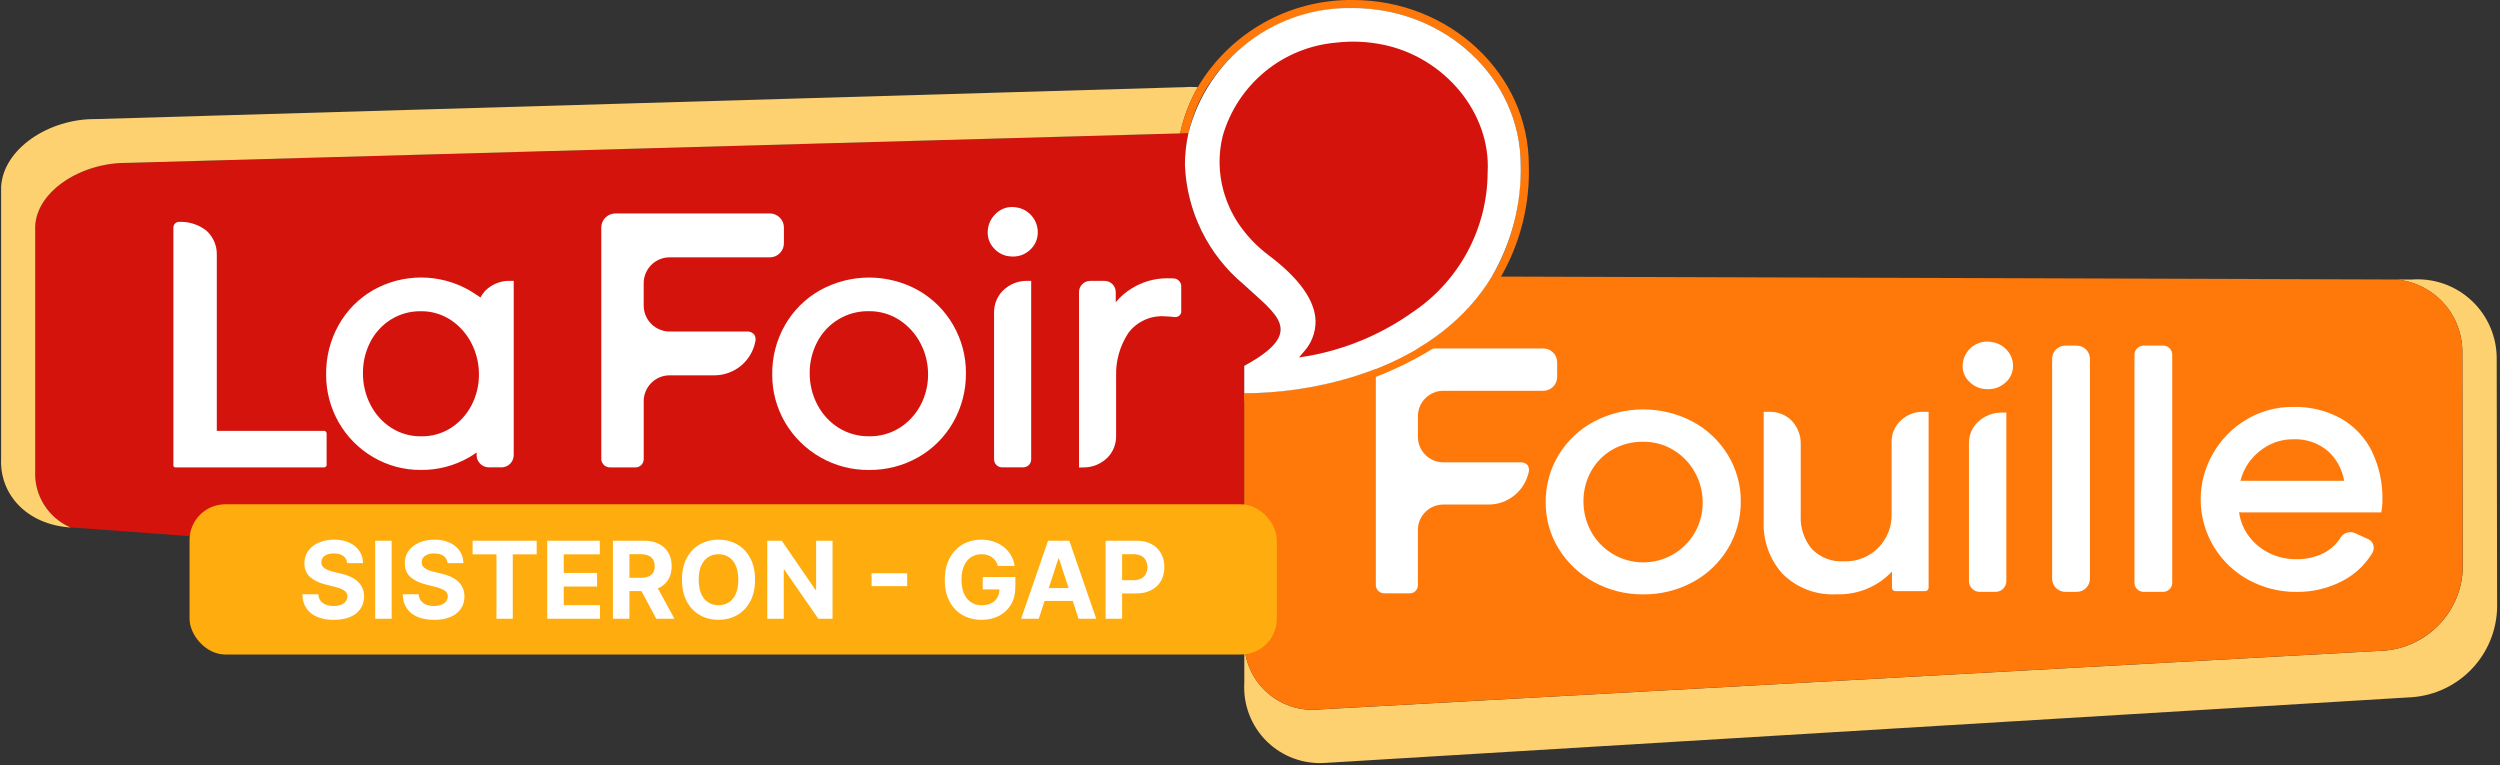 <svg width="699" height="214" viewBox="0 0 699 214" fill="none" xmlns="http://www.w3.org/2000/svg">
<rect x="0" y="0" width="699" height="214" fill="#333333" stroke="none"/>
<path d="M347.891 102.311C365.295 92.803 357.03 88.175 347.682 79.511C342.773 75.409 338.777 70.325 335.952 64.584C333.127 58.844 331.537 52.576 331.283 46.183C331.289 43.162 331.627 40.151 332.29 37.203C331.89 37.203 331.491 37.243 331.062 37.271L35.571 45.543C22.823 45.419 10.37 53.311 9.842 63.171V131.695C9.689 135.023 10.555 138.318 12.324 141.14C14.093 143.963 16.681 146.178 19.742 147.491C20.262 147.523 20.774 147.567 21.311 147.571L301.462 168.119L328.663 170.119C330.429 170.134 332.194 170 333.939 169.719C338.95 169.067 343.737 167.239 347.906 164.383V102.311H347.891Z" fill="#D5130D"/>
<path d="M698.075 100.499C698.114 97.428 697.514 94.383 696.312 91.556C695.109 88.73 693.332 86.185 691.093 84.084C688.853 81.982 686.2 80.37 683.303 79.35C680.406 78.33 677.329 77.924 674.267 78.159H670.075C675.025 78.617 679.634 80.877 683.026 84.511C686.418 88.144 688.357 92.897 688.475 97.867L688.583 159.523C688.228 165.507 685.637 171.14 681.323 175.302C677.009 179.465 671.288 181.854 665.295 181.995L369.063 198.355C366.318 198.656 363.541 198.358 360.922 197.483C358.304 196.607 355.906 195.173 353.895 193.281C351.884 191.389 350.308 189.084 349.274 186.523C348.24 183.963 347.773 181.209 347.907 178.451V190.967C347.732 193.971 348.201 196.978 349.281 199.786C350.36 202.595 352.026 205.142 354.167 207.256C356.309 209.37 358.876 211.003 361.698 212.046C364.521 213.09 367.533 213.52 370.535 213.307L674.315 194.943C680.731 194.492 686.743 191.65 691.165 186.98C695.587 182.309 698.095 176.15 698.195 169.719L698.075 100.499Z" fill="#FED170"/>
<path d="M688.463 97.851C688.346 92.882 686.406 88.128 683.014 84.495C679.622 80.861 675.012 78.601 670.063 78.143L417.123 77.319C402.271 102.043 370.067 109.975 347.883 109.975V178.435C347.749 181.193 348.216 183.947 349.25 186.507C350.283 189.067 351.86 191.373 353.871 193.265C355.882 195.157 358.28 196.59 360.898 197.466C363.517 198.342 366.294 198.64 369.039 198.339L665.271 181.979C671.264 181.838 676.985 179.449 681.299 175.286C685.613 171.124 688.204 165.491 688.559 159.507L688.463 97.851Z" fill="#FF780A"/>
<path d="M330.379 24.391L26.75 33.295C13.65 33.147 0.851 41.655 0.315 52.271V128.107C-0.201 138.287 7.551 146.695 19.742 147.487C16.681 146.174 14.093 143.959 12.324 141.136C10.555 138.314 9.689 135.019 9.843 131.691V63.171C10.367 53.311 22.823 45.419 35.571 45.543L329.971 37.303C330.924 32.751 332.593 28.378 334.915 24.347C333.404 24.264 331.89 24.285 330.383 24.411" fill="#FED170"/>
<path d="M90.583 120.463H60.619V71.107C60.631 69.854 60.375 68.612 59.869 67.466C59.363 66.319 58.617 65.294 57.683 64.459C55.564 62.817 52.942 61.959 50.263 62.031C50.031 62.004 49.796 62.028 49.575 62.101C49.353 62.174 49.151 62.294 48.981 62.454C48.811 62.614 48.678 62.809 48.591 63.025C48.504 63.241 48.466 63.474 48.479 63.707V130.147C48.479 130.29 48.536 130.428 48.637 130.529C48.738 130.63 48.875 130.687 49.019 130.687H90.619C90.805 130.687 90.984 130.613 91.116 130.481C91.249 130.349 91.323 130.17 91.323 129.983V121.183C91.323 120.992 91.247 120.809 91.112 120.674C90.977 120.539 90.794 120.463 90.603 120.463" fill="white"/>
<path d="M135.603 81.367C135.108 81.913 134.682 82.517 134.335 83.167C133.135 82.347 132.023 81.631 131.175 81.135C127.076 78.813 122.445 77.592 117.735 77.592C113.024 77.592 108.393 78.813 104.295 81.135C100.282 83.458 96.966 86.817 94.695 90.859C92.338 95.069 91.129 99.823 91.186 104.647C91.15 109.357 92.362 113.993 94.698 118.083C96.991 122.106 100.302 125.456 104.298 127.795C108.355 130.19 112.988 131.435 117.699 131.395C122.432 131.443 127.092 130.219 131.191 127.851C131.911 127.451 132.595 126.975 133.259 126.495V127.231C133.257 127.682 133.345 128.129 133.517 128.547C133.689 128.964 133.941 129.343 134.259 129.663C134.578 129.983 134.956 130.237 135.372 130.41C135.789 130.584 136.235 130.674 136.686 130.675H140.207C140.658 130.674 141.104 130.584 141.521 130.41C141.937 130.237 142.315 129.983 142.634 129.663C142.952 129.343 143.204 128.964 143.376 128.547C143.548 128.129 143.636 127.682 143.634 127.231V78.527H142.53C141.243 78.499 139.963 78.737 138.771 79.226C137.579 79.715 136.501 80.444 135.603 81.367ZM131.806 113.367C130.471 115.934 128.486 118.106 126.051 119.667C123.58 121.229 120.709 122.038 117.787 121.995C114.814 122.039 111.894 121.211 109.387 119.615C106.916 118.018 104.914 115.794 103.582 113.171C102.18 110.444 101.458 107.418 101.478 104.351C101.449 101.323 102.153 98.332 103.53 95.635C104.844 93.062 106.827 90.891 109.271 89.351C111.797 87.782 114.721 86.973 117.694 87.019C120.64 86.984 123.529 87.827 125.995 89.439C128.462 91.067 130.465 93.308 131.806 95.943C133.201 98.636 133.922 101.627 133.91 104.659C133.938 107.689 133.217 110.679 131.811 113.363" fill="white"/>
<path d="M256.707 81.147C252.51 78.823 247.792 77.604 242.995 77.604C238.197 77.604 233.479 78.823 229.283 81.147C225.207 83.453 221.825 86.811 219.491 90.871C217.091 95.066 215.857 99.826 215.915 104.659C215.88 109.378 217.116 114.019 219.495 118.095C221.888 122.18 225.317 125.561 229.434 127.898C233.551 130.235 238.212 131.446 242.947 131.407C247.766 131.457 252.514 130.235 256.711 127.863C260.796 125.545 264.18 122.166 266.503 118.083C268.886 113.901 270.119 109.161 270.075 104.347C270.106 99.615 268.871 94.961 266.499 90.867C264.163 86.808 260.781 83.455 256.707 81.147ZM257.347 113.359C255.974 115.936 253.949 118.109 251.475 119.659C248.943 121.223 246.018 122.031 243.043 121.987C240.012 122.035 237.032 121.209 234.459 119.607C231.949 118.022 229.905 115.798 228.539 113.163C227.109 110.444 226.371 107.415 226.391 104.343C226.362 101.31 227.082 98.316 228.487 95.627C229.852 92.986 231.929 90.779 234.483 89.256C237.037 87.733 239.966 86.954 242.939 87.007C245.937 86.97 248.88 87.811 251.407 89.427C253.915 91.044 255.959 93.285 257.339 95.931C258.759 98.616 259.497 101.609 259.487 104.647C259.514 107.682 258.778 110.675 257.347 113.351" fill="white"/>
<path d="M280.294 81.375C278.761 82.994 277.917 85.145 277.938 87.375V128.435C277.938 128.728 277.995 129.017 278.106 129.288C278.218 129.558 278.382 129.804 278.588 130.012C278.795 130.219 279.04 130.383 279.31 130.496C279.58 130.608 279.87 130.666 280.162 130.667H286.094C286.387 130.666 286.677 130.608 286.947 130.496C287.217 130.383 287.462 130.219 287.669 130.012C287.875 129.804 288.039 129.558 288.15 129.288C288.262 129.017 288.319 128.728 288.318 128.435V78.527H287.214C285.929 78.503 284.652 78.743 283.463 79.233C282.274 79.723 281.198 80.452 280.302 81.375" fill="white"/>
<path d="M284.771 58.103C284.196 57.973 283.611 57.895 283.023 57.871C282.108 57.864 281.201 58.05 280.364 58.418C279.526 58.786 278.776 59.328 278.162 60.007C276.864 61.34 276.145 63.134 276.162 64.995C276.154 65.865 276.323 66.727 276.661 67.529C276.999 68.33 277.498 69.054 278.127 69.655C279.294 70.872 280.879 71.601 282.563 71.695C282.799 71.719 283.035 71.727 283.263 71.727C284.962 71.74 286.604 71.117 287.867 69.979C288.603 69.354 289.192 68.573 289.589 67.692C289.986 66.811 290.182 65.853 290.162 64.887C290.151 63.313 289.613 61.788 288.633 60.555C287.654 59.322 286.29 58.453 284.759 58.087" fill="white"/>
<path d="M328.462 77.875C328.062 77.839 327.398 77.807 326.23 77.807C322.783 77.828 319.408 78.797 316.474 80.607C314.759 81.641 313.234 82.96 311.962 84.507V81.675C311.963 80.845 311.635 80.049 311.049 79.461C310.464 78.873 309.668 78.541 308.838 78.539H304.811C303.981 78.541 303.185 78.873 302.6 79.461C302.014 80.049 301.685 80.845 301.687 81.675V130.695H302.762C304.05 130.723 305.33 130.49 306.524 130.009C307.718 129.527 308.802 128.808 309.71 127.895C311.249 126.295 312.095 124.151 312.063 121.931V105.183C311.933 100.912 313.12 96.704 315.462 93.131C316.657 91.52 318.247 90.244 320.079 89.427C321.91 88.609 323.921 88.277 325.918 88.463C326.462 88.463 327.346 88.527 328.542 88.659C328.932 88.673 329.316 88.555 329.629 88.323C329.943 88.091 330.169 87.76 330.271 87.383V79.783C330.207 79.316 329.997 78.88 329.67 78.539C329.344 78.198 328.919 77.968 328.454 77.883" fill="white"/>
<path d="M187.219 71.955H215.247C216.29 71.953 217.29 71.538 218.027 70.8C218.765 70.062 219.181 69.062 219.183 68.019V63.619C219.181 62.576 218.765 61.576 218.027 60.838C217.29 60.101 216.29 59.685 215.247 59.683H172.047C171.006 59.686 170.009 60.101 169.273 60.837C168.537 61.573 168.122 62.57 168.119 63.611V128.447C168.162 129.08 168.454 129.67 168.93 130.088C169.407 130.506 170.03 130.719 170.663 130.679H177.551C177.858 130.699 178.166 130.656 178.457 130.553C178.747 130.45 179.014 130.29 179.241 130.081C179.468 129.873 179.65 129.62 179.777 129.34C179.904 129.059 179.972 128.755 179.979 128.447V112.083C180.008 110.179 180.785 108.362 182.142 107.026C183.498 105.689 185.326 104.94 187.231 104.939H199.871C202.521 104.909 205.081 103.976 207.131 102.296C209.181 100.616 210.597 98.288 211.147 95.695C211.261 95.336 211.297 94.956 211.25 94.582C211.204 94.207 211.077 93.848 210.879 93.527C210.614 93.228 210.282 92.996 209.91 92.852C209.537 92.708 209.136 92.656 208.739 92.699H187.227C185.319 92.694 183.489 91.939 182.132 90.598C180.776 89.256 180.001 87.435 179.975 85.527V79.095C180.004 77.191 180.781 75.374 182.138 74.038C183.494 72.701 185.322 71.952 187.227 71.951" fill="white"/>
<path d="M473.266 117.879C469.006 115.641 464.266 114.472 459.454 114.472C454.642 114.472 449.902 115.641 445.642 117.879C441.578 120.056 438.172 123.283 435.778 127.223C433.372 131.221 432.126 135.809 432.178 140.475C432.149 145.032 433.396 149.506 435.778 153.391C438.188 157.311 441.585 160.529 445.63 162.723C449.847 165.039 454.588 166.231 459.398 166.187C464.233 166.24 469.003 165.068 473.262 162.779C477.337 160.591 480.745 157.343 483.126 153.379C485.519 149.395 486.765 144.827 486.726 140.179C486.753 135.61 485.507 131.123 483.126 127.223C480.734 123.283 477.329 120.057 473.266 117.879ZM473.914 148.843C472.452 151.411 470.332 153.543 467.773 155.02C465.214 156.497 462.307 157.265 459.353 157.246C456.398 157.228 453.501 156.422 450.961 154.913C448.42 153.404 446.328 151.245 444.898 148.659C443.464 146.064 442.72 143.144 442.738 140.179C442.711 137.251 443.437 134.365 444.846 131.799C446.231 129.291 448.268 127.203 450.742 125.759C453.372 124.24 456.366 123.464 459.402 123.515C462.407 123.475 465.363 124.282 467.93 125.843C470.434 127.37 472.494 129.525 473.906 132.095C475.333 134.657 476.078 137.543 476.07 140.475C476.094 143.405 475.35 146.289 473.914 148.843Z" fill="white"/>
<path d="M531.511 117.555C530.675 118.298 530.01 119.212 529.558 120.235C529.107 121.257 528.881 122.365 528.895 123.483V143.631C528.951 145.391 528.648 147.143 528.005 148.782C527.362 150.421 526.392 151.911 525.155 153.163C523.923 154.418 522.443 155.401 520.809 156.051C519.175 156.7 517.424 157.001 515.667 156.935C514.006 157.06 512.339 156.822 510.78 156.237C509.221 155.653 507.808 154.736 506.639 153.551C504.429 150.924 503.301 147.555 503.483 144.127V124.319C503.534 122.969 503.288 121.624 502.762 120.379C502.235 119.135 501.44 118.022 500.435 117.119C498.822 115.802 496.793 115.102 494.711 115.143H493.13V145.787C492.902 151.193 494.81 156.472 498.442 160.483C500.411 162.43 502.766 163.941 505.355 164.92C507.945 165.898 510.711 166.322 513.474 166.163C516.364 166.265 519.243 165.752 521.919 164.656C524.595 163.56 527.007 161.907 528.994 159.807V164.331C528.994 164.455 529.019 164.578 529.067 164.693C529.114 164.808 529.184 164.912 529.273 165C529.361 165.088 529.465 165.157 529.58 165.204C529.695 165.252 529.818 165.276 529.942 165.275H538.291C538.415 165.276 538.538 165.252 538.653 165.204C538.768 165.157 538.873 165.088 538.961 165C539.049 164.912 539.119 164.808 539.166 164.693C539.214 164.578 539.239 164.455 539.239 164.331V115.131H537.663C535.378 115.102 533.172 115.963 531.511 117.531" fill="white"/>
<path d="M557.402 95.723C556.822 95.597 556.232 95.522 555.639 95.499C553.82 95.502 552.076 96.223 550.786 97.504C549.495 98.786 548.763 100.524 548.747 102.343C548.741 103.187 548.914 104.022 549.255 104.795C549.595 105.567 550.096 106.258 550.723 106.823C551.922 108.002 553.511 108.7 555.191 108.787C555.427 108.807 555.659 108.819 555.891 108.819C557.589 108.835 559.236 108.239 560.53 107.139C561.264 106.554 561.854 105.809 562.255 104.961C562.655 104.113 562.856 103.185 562.842 102.247C562.844 100.719 562.294 99.242 561.295 98.087C560.3 96.882 558.931 96.048 557.402 95.723Z" fill="white"/>
<path d="M580.663 96.635H577.462C576.98 96.633 576.502 96.727 576.056 96.91C575.61 97.093 575.204 97.362 574.862 97.702C574.52 98.042 574.248 98.446 574.062 98.891C573.877 99.336 573.78 99.813 573.778 100.295V161.819C573.779 162.302 573.876 162.779 574.062 163.225C574.247 163.67 574.519 164.074 574.861 164.415C575.203 164.755 575.609 165.024 576.055 165.208C576.502 165.391 576.98 165.485 577.462 165.483H580.663C581.145 165.485 581.623 165.391 582.069 165.208C582.516 165.024 582.922 164.755 583.264 164.415C583.606 164.074 583.878 163.67 584.063 163.225C584.249 162.779 584.345 162.302 584.346 161.819V100.311C584.345 99.829 584.248 99.352 584.062 98.907C583.877 98.462 583.604 98.058 583.262 97.718C582.92 97.378 582.514 97.109 582.068 96.926C581.622 96.743 581.145 96.65 580.663 96.651" fill="white"/>
<path d="M604.814 96.635H599.346C599.013 96.634 598.684 96.698 598.375 96.825C598.067 96.951 597.787 97.137 597.551 97.372C597.315 97.607 597.127 97.886 596.999 98.193C596.87 98.5 596.803 98.83 596.802 99.163V162.951C596.803 163.284 596.869 163.614 596.998 163.922C597.126 164.23 597.313 164.509 597.549 164.744C597.786 164.98 598.066 165.166 598.375 165.293C598.683 165.419 599.013 165.484 599.346 165.483H604.814C605.148 165.484 605.478 165.419 605.787 165.293C606.095 165.166 606.375 164.98 606.611 164.744C606.848 164.509 607.035 164.23 607.164 163.922C607.292 163.614 607.358 163.284 607.358 162.951V99.163C607.357 98.83 607.291 98.5 607.162 98.193C607.034 97.886 606.846 97.607 606.61 97.372C606.374 97.137 606.094 96.951 605.786 96.825C605.478 96.698 605.147 96.634 604.814 96.635Z" fill="white"/>
<path d="M552.882 118.111C552.125 118.868 551.526 119.767 551.121 120.757C550.715 121.748 550.51 122.809 550.518 123.879V162.479C550.519 162.876 550.599 163.268 550.751 163.634C550.904 163.999 551.127 164.331 551.409 164.611C551.69 164.89 552.023 165.111 552.39 165.262C552.757 165.412 553.15 165.489 553.546 165.487H557.946C558.343 165.489 558.735 165.412 559.102 165.262C559.469 165.111 559.803 164.89 560.084 164.611C560.365 164.331 560.588 163.999 560.741 163.634C560.894 163.268 560.973 162.876 560.974 162.479V115.355H559.826C558.543 115.328 557.269 115.558 556.076 116.032C554.884 116.505 553.798 117.212 552.882 118.111Z" fill="white"/>
<path d="M663.294 126.395C661.42 122.518 658.435 119.287 654.718 117.111C650.568 114.795 645.869 113.643 641.118 113.775C636.487 113.73 631.936 114.977 627.974 117.375C624.128 119.69 620.944 122.958 618.73 126.863C617.035 129.806 615.942 133.057 615.515 136.426C615.088 139.796 615.336 143.217 616.245 146.489C617.153 149.762 618.704 152.821 620.806 155.489C622.909 158.156 625.52 160.379 628.49 162.027C632.668 164.354 637.38 165.55 642.162 165.499C646.68 165.544 651.138 164.459 655.13 162.343C658.528 160.536 661.369 157.838 663.35 154.539C663.35 154.527 663.35 154.515 663.35 154.503C663.702 153.885 663.797 153.152 663.612 152.465C663.428 151.777 662.98 151.19 662.366 150.831L661.398 150.383L658.466 149.063C657.786 148.759 657.022 148.702 656.304 148.901C655.586 149.1 654.96 149.544 654.534 150.155C653.429 151.967 651.868 153.458 650.006 154.479C647.553 155.771 644.81 156.415 642.038 156.351C639.252 156.385 636.502 155.72 634.038 154.419C631.695 153.181 629.702 151.37 628.246 149.155C627.08 147.362 626.329 145.331 626.046 143.211C626.322 143.211 626.57 143.275 626.866 143.275H665.814L666.006 141.975C666.101 141.151 666.142 140.321 666.126 139.491C666.19 134.967 665.211 130.488 663.266 126.403M626.43 134.423C626.883 132.638 627.649 130.946 628.69 129.427C630.107 127.428 631.961 125.778 634.11 124.603C636.25 123.427 638.653 122.816 641.094 122.827C642.929 122.728 644.765 122.992 646.498 123.603C648.23 124.215 649.825 125.162 651.19 126.391C653.419 128.552 654.903 131.364 655.43 134.423H626.43Z" fill="white"/>
<path d="M403.655 109.263H431.479C432.498 109.275 433.481 108.883 434.213 108.172C434.944 107.462 435.365 106.491 435.383 105.471V101.227C435.365 100.207 434.944 99.236 434.213 98.526C433.481 97.815 432.498 97.423 431.479 97.435H388.583C387.564 97.423 386.582 97.815 385.852 98.525C385.121 99.234 384.701 100.205 384.683 101.223V163.735C384.733 164.355 385.027 164.93 385.5 165.333C385.973 165.736 386.587 165.936 387.207 165.887H394.043C394.343 165.908 394.644 165.869 394.928 165.771C395.213 165.674 395.475 165.52 395.698 165.319C395.922 165.119 396.104 164.875 396.231 164.603C396.359 164.331 396.431 164.035 396.443 163.735V147.959C396.499 146.096 397.286 144.33 398.633 143.041C399.979 141.753 401.779 141.045 403.643 141.071H416.191C418.79 141.07 421.312 140.188 423.346 138.57C425.38 136.951 426.806 134.692 427.391 132.159C427.505 131.813 427.541 131.445 427.495 131.083C427.45 130.721 427.324 130.374 427.127 130.067C426.86 129.776 426.529 129.552 426.16 129.413C425.791 129.275 425.395 129.224 425.003 129.267H403.651C401.783 129.29 399.981 128.577 398.634 127.284C397.287 125.99 396.503 124.218 396.451 122.351V116.151C396.507 114.288 397.294 112.522 398.641 111.233C399.988 109.945 401.787 109.237 403.651 109.263" fill="white"/>
<path d="M378.247 -0.001C369.525 -0.098 360.932 2.098 353.327 6.368C345.722 10.637 339.372 16.831 334.915 24.327C332.587 28.363 330.914 32.743 329.959 37.303L331.055 37.271C331.455 37.243 331.855 37.219 332.283 37.203C333.275 32.765 334.983 28.517 337.339 24.627C341.663 17.7 347.699 12.003 354.865 8.086C362.031 4.168 370.085 2.163 378.251 2.263C404.179 2.263 425.195 22.027 425.195 46.175C425.195 95.683 377.595 109.911 347.895 109.975V112.239C365.761 112.289 383.319 107.584 398.767 98.607C407.792 93.223 415.212 85.522 420.257 76.303C425.303 67.084 427.789 56.683 427.459 46.179C427.455 20.711 405.383 -0.001 378.247 -0.001Z" fill="#FF780A"/>
<path d="M378.247 2.251C367.761 2.01 357.505 5.336 349.156 11.683C340.807 18.03 334.859 27.023 332.287 37.191C331.632 40.137 331.302 43.145 331.302 46.163C331.554 52.554 333.142 58.822 335.963 64.562C338.784 70.302 342.777 75.388 347.683 79.491C357.031 88.163 365.283 92.791 347.895 102.291V109.955C370.075 109.955 402.295 102.027 417.135 77.299C422.64 67.857 425.429 57.078 425.195 46.151C425.195 22.003 404.175 2.239 378.247 2.239" fill="white"/>
<path d="M386.594 12.471C382.321 11.603 377.938 11.416 373.606 11.915C366.303 12.538 359.36 15.363 353.695 20.016C348.031 24.669 343.912 30.931 341.882 37.975C340.629 43.006 340.694 48.276 342.07 53.275C342.96 56.518 344.355 59.601 346.202 62.411C348.551 65.91 351.483 68.98 354.87 71.487C363.338 77.887 367.698 84.055 367.834 89.795C367.854 92.987 366.662 96.068 364.498 98.415L363.198 99.931L365.174 99.631C375.875 97.819 386.029 93.619 394.882 87.343C401.331 83.045 406.624 77.229 410.297 70.405C413.97 63.582 415.91 55.96 415.946 48.211C416.906 31.703 404.014 16.003 386.602 12.471" fill="#D5130D"/>
<rect x="53" y="141" width="304" height="42" rx="10" fill="#FFAC0E"/>
<path d="M97.077 157.457C96.992 156.597 96.626 155.93 95.98 155.454C95.333 154.978 94.456 154.74 93.348 154.74C92.595 154.74 91.96 154.847 91.441 155.06C90.923 155.266 90.525 155.553 90.248 155.923C89.978 156.292 89.843 156.711 89.843 157.18C89.829 157.57 89.911 157.911 90.088 158.202C90.273 158.494 90.525 158.746 90.845 158.959C91.164 159.165 91.534 159.346 91.953 159.502C92.372 159.651 92.819 159.779 93.295 159.886L95.255 160.354C96.207 160.567 97.081 160.852 97.876 161.207C98.671 161.562 99.36 161.999 99.943 162.517C100.525 163.036 100.976 163.646 101.296 164.349C101.622 165.053 101.789 165.859 101.796 166.768C101.789 168.103 101.448 169.261 100.774 170.241C100.106 171.214 99.14 171.97 97.876 172.51C96.619 173.043 95.103 173.309 93.327 173.309C91.566 173.309 90.031 173.039 88.725 172.499C87.425 171.96 86.409 171.161 85.678 170.102C84.953 169.037 84.573 167.719 84.538 166.15H89.002C89.051 166.881 89.261 167.492 89.63 167.982C90.007 168.465 90.507 168.831 91.132 169.08C91.764 169.321 92.478 169.442 93.274 169.442C94.055 169.442 94.733 169.328 95.308 169.101C95.891 168.874 96.342 168.558 96.662 168.153C96.981 167.748 97.141 167.283 97.141 166.757C97.141 166.267 96.995 165.855 96.704 165.521C96.42 165.187 96.001 164.903 95.447 164.669C94.9 164.435 94.229 164.222 93.433 164.03L91.058 163.433C89.218 162.986 87.766 162.286 86.701 161.335C85.635 160.383 85.106 159.101 85.113 157.489C85.106 156.168 85.458 155.013 86.168 154.026C86.885 153.039 87.869 152.268 89.119 151.714C90.369 151.161 91.789 150.884 93.38 150.884C95 150.884 96.413 151.161 97.62 151.714C98.835 152.268 99.779 153.039 100.454 154.026C101.129 155.013 101.477 156.157 101.498 157.457H97.077ZM109.512 151.182V173H104.899V151.182H109.512ZM125.143 157.457C125.058 156.597 124.692 155.93 124.046 155.454C123.4 154.978 122.523 154.74 121.415 154.74C120.662 154.74 120.026 154.847 119.508 155.06C118.989 155.266 118.592 155.553 118.315 155.923C118.045 156.292 117.91 156.711 117.91 157.18C117.896 157.57 117.977 157.911 118.155 158.202C118.339 158.494 118.592 158.746 118.911 158.959C119.231 159.165 119.6 159.346 120.019 159.502C120.438 159.651 120.886 159.779 121.361 159.886L123.322 160.354C124.273 160.567 125.147 160.852 125.942 161.207C126.738 161.562 127.427 161.999 128.009 162.517C128.592 163.036 129.043 163.646 129.362 164.349C129.689 165.053 129.856 165.859 129.863 166.768C129.856 168.103 129.515 169.261 128.84 170.241C128.172 171.214 127.207 171.97 125.942 172.51C124.685 173.043 123.169 173.309 121.393 173.309C119.632 173.309 118.098 173.039 116.791 172.499C115.491 171.96 114.476 171.161 113.744 170.102C113.02 169.037 112.64 167.719 112.604 166.15H117.068C117.118 166.881 117.327 167.492 117.697 167.982C118.073 168.465 118.574 168.831 119.199 169.08C119.831 169.321 120.545 169.442 121.34 169.442C122.121 169.442 122.8 169.328 123.375 169.101C123.957 168.874 124.408 168.558 124.728 168.153C125.047 167.748 125.207 167.283 125.207 166.757C125.207 166.267 125.062 165.855 124.771 165.521C124.486 165.187 124.067 164.903 123.513 164.669C122.967 164.435 122.295 164.222 121.5 164.03L119.124 163.433C117.285 162.986 115.832 162.286 114.767 161.335C113.702 160.383 113.172 159.101 113.18 157.489C113.172 156.168 113.524 155.013 114.234 154.026C114.952 153.039 115.935 152.268 117.185 151.714C118.435 151.161 119.856 150.884 121.447 150.884C123.066 150.884 124.479 151.161 125.687 151.714C126.901 152.268 127.846 153.039 128.521 154.026C129.195 155.013 129.543 156.157 129.565 157.457H125.143ZM132.135 154.985V151.182H150.054V154.985H143.374V173H138.814V154.985H132.135ZM153.005 173V151.182H167.706V154.985H157.618V160.184H166.95V163.987H157.618V169.197H167.749V173H153.005ZM171.374 173V151.182H179.982C181.63 151.182 183.036 151.477 184.201 152.066C185.372 152.648 186.264 153.476 186.875 154.548C187.492 155.614 187.801 156.867 187.801 158.309C187.801 159.758 187.489 161.004 186.864 162.048C186.239 163.085 185.333 163.881 184.147 164.435C182.968 164.989 181.541 165.266 179.865 165.266H174.101V161.558H179.119C180 161.558 180.731 161.437 181.313 161.196C181.896 160.955 182.329 160.592 182.613 160.109C182.904 159.626 183.05 159.026 183.05 158.309C183.05 157.585 182.904 156.974 182.613 156.477C182.329 155.979 181.892 155.603 181.303 155.347C180.72 155.085 179.985 154.953 179.098 154.953H175.987V173H171.374ZM183.157 163.071L188.579 173H183.487L178.181 163.071H183.157ZM211.111 162.091C211.111 164.47 210.66 166.494 209.758 168.163C208.863 169.832 207.642 171.107 206.093 171.988C204.552 172.862 202.819 173.298 200.894 173.298C198.956 173.298 197.215 172.858 195.674 171.977C194.133 171.097 192.915 169.822 192.02 168.153C191.125 166.484 190.678 164.463 190.678 162.091C190.678 159.712 191.125 157.688 192.02 156.018C192.915 154.349 194.133 153.078 195.674 152.205C197.215 151.324 198.956 150.884 200.894 150.884C202.819 150.884 204.552 151.324 206.093 152.205C207.642 153.078 208.863 154.349 209.758 156.018C210.66 157.688 211.111 159.712 211.111 162.091ZM206.434 162.091C206.434 160.55 206.203 159.25 205.742 158.192C205.287 157.134 204.644 156.331 203.813 155.784C202.983 155.237 202.009 154.964 200.894 154.964C199.779 154.964 198.806 155.237 197.975 155.784C197.144 156.331 196.498 157.134 196.036 158.192C195.582 159.25 195.355 160.55 195.355 162.091C195.355 163.632 195.582 164.932 196.036 165.99C196.498 167.048 197.144 167.851 197.975 168.398C198.806 168.945 199.779 169.218 200.894 169.218C202.009 169.218 202.983 168.945 203.813 168.398C204.644 167.851 205.287 167.048 205.742 165.99C206.203 164.932 206.434 163.632 206.434 162.091ZM232.777 151.182V173H228.793L219.301 159.268H219.141V173H214.528V151.182H218.576L227.994 164.903H228.186V151.182H232.777ZM253.642 160.29V163.891H243.692V160.29H253.642ZM279.005 158.234C278.856 157.716 278.647 157.258 278.377 156.86C278.107 156.455 277.777 156.114 277.386 155.837C277.002 155.553 276.562 155.337 276.065 155.188C275.575 155.038 275.032 154.964 274.435 154.964C273.32 154.964 272.34 155.241 271.495 155.795C270.657 156.349 270.003 157.155 269.534 158.213C269.066 159.264 268.831 160.55 268.831 162.07C268.831 163.589 269.062 164.882 269.524 165.947C269.985 167.013 270.639 167.826 271.484 168.387C272.329 168.941 273.327 169.218 274.478 169.218C275.522 169.218 276.413 169.033 277.152 168.664C277.897 168.288 278.465 167.759 278.856 167.077C279.254 166.395 279.453 165.589 279.453 164.658L280.39 164.797H274.765V161.324H283.895V164.072C283.895 165.99 283.49 167.638 282.681 169.016C281.871 170.386 280.756 171.445 279.335 172.19C277.915 172.929 276.289 173.298 274.456 173.298C272.411 173.298 270.614 172.847 269.066 171.945C267.517 171.036 266.31 169.747 265.443 168.078C264.584 166.402 264.154 164.413 264.154 162.112C264.154 160.344 264.41 158.767 264.921 157.382C265.44 155.99 266.164 154.811 267.095 153.845C268.025 152.879 269.108 152.144 270.344 151.64C271.58 151.136 272.919 150.884 274.36 150.884C275.596 150.884 276.747 151.065 277.812 151.427C278.877 151.782 279.822 152.286 280.646 152.94C281.477 153.593 282.155 154.371 282.681 155.273C283.206 156.168 283.544 157.155 283.693 158.234H279.005ZM290.447 173H285.504L293.036 151.182H298.98L306.502 173H301.559L296.093 156.168H295.923L290.447 173ZM290.138 164.424H301.814V168.025H290.138V164.424ZM309.128 173V151.182H317.736C319.391 151.182 320.8 151.498 321.965 152.13C323.13 152.755 324.018 153.625 324.628 154.74C325.246 155.848 325.555 157.126 325.555 158.575C325.555 160.024 325.243 161.303 324.618 162.411C323.993 163.518 323.087 164.381 321.901 164.999C320.722 165.617 319.295 165.926 317.619 165.926H312.132V162.229H316.873C317.761 162.229 318.492 162.077 319.067 161.771C319.65 161.459 320.083 161.029 320.367 160.482C320.658 159.928 320.804 159.293 320.804 158.575C320.804 157.851 320.658 157.219 320.367 156.679C320.083 156.132 319.65 155.71 319.067 155.411C318.485 155.106 317.746 154.953 316.851 154.953H313.741V173H309.128Z" fill="white"/>
</svg>
